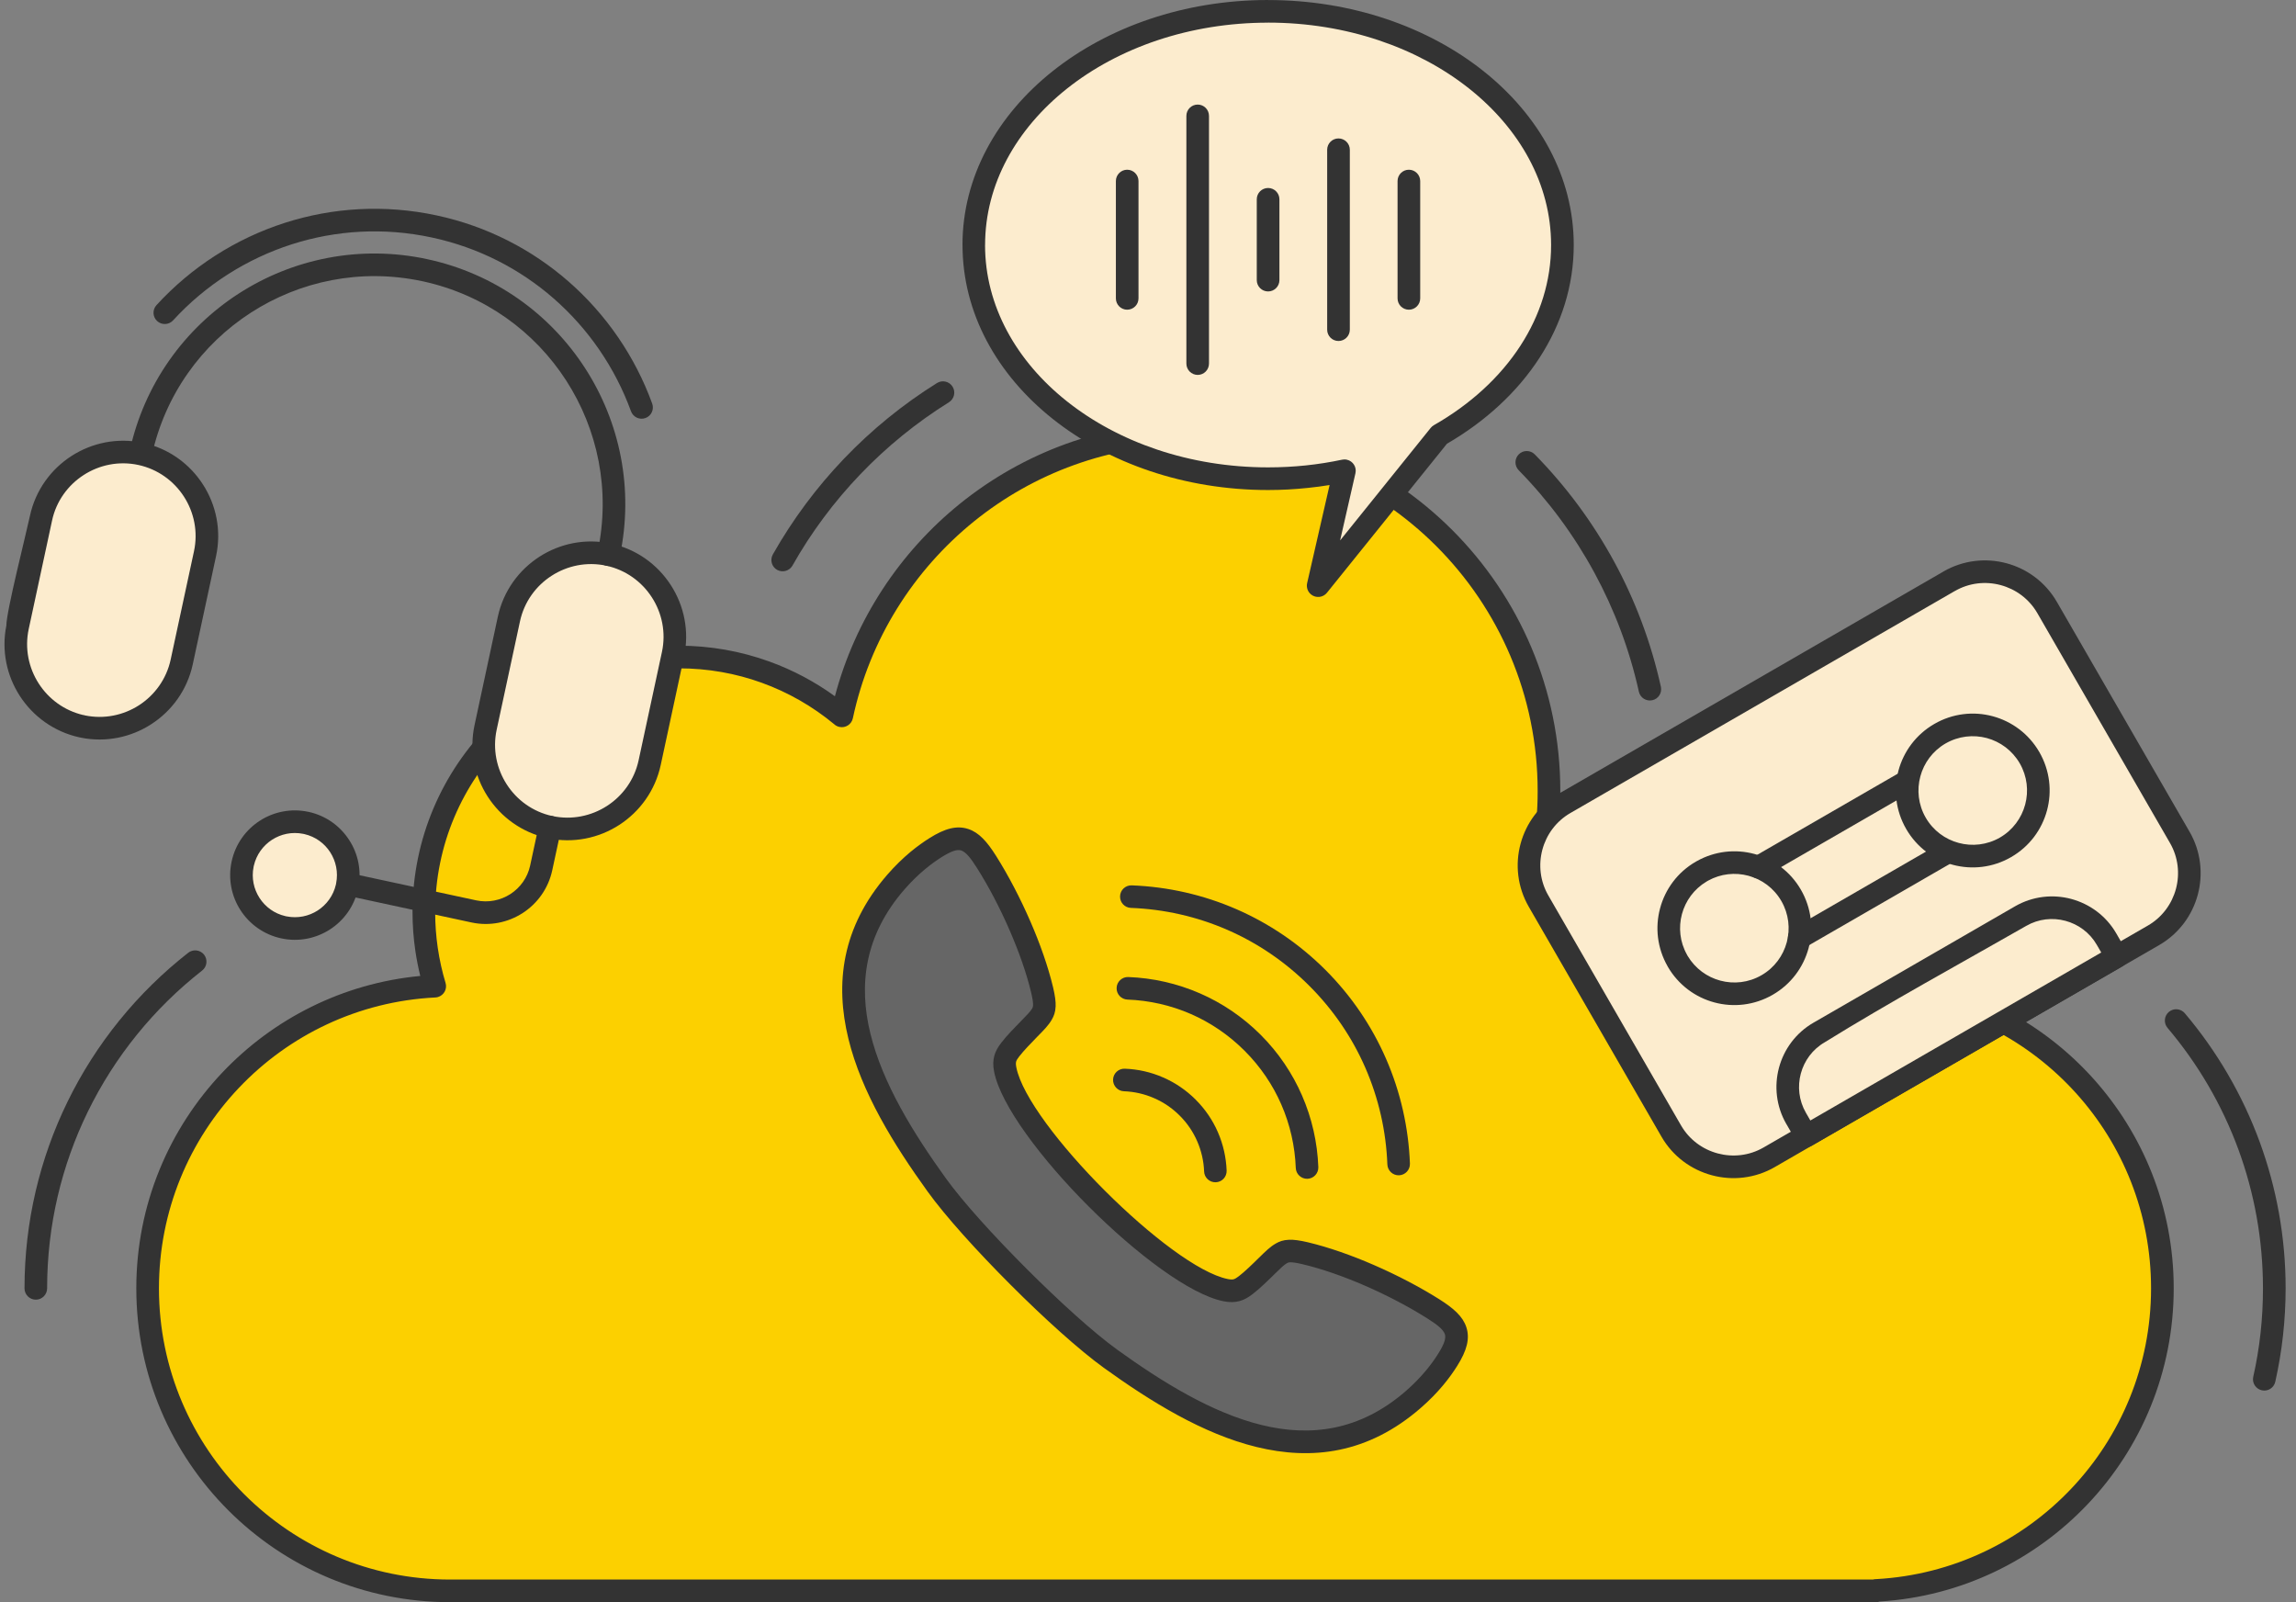 <svg width="172" height="120" viewBox="0 0 172 120" fill="none" xmlns="http://www.w3.org/2000/svg">
<rect x="0" y="0" width="172" height="120" fill="#808080" stroke="none"/>
<path d="M3.53 96.495C3.53 96.964 3.151 97.343 2.684 97.343C2.215 97.343 1.836 96.964 1.836 96.495C1.836 91.5 2.991 86.757 5.052 82.532C7.183 78.161 10.294 74.339 14.102 71.359C14.469 71.074 15 71.138 15.289 71.505C15.574 71.873 15.51 72.406 15.143 72.692C11.542 75.508 8.597 79.129 6.574 83.275C4.623 87.273 3.53 91.763 3.53 96.495ZM59.366 42.361C59.136 42.766 58.623 42.909 58.215 42.681C57.809 42.451 57.667 41.938 57.894 41.53C59.381 38.903 61.18 36.492 63.235 34.346C65.311 32.177 67.65 30.276 70.195 28.687C70.591 28.442 71.113 28.564 71.361 28.961C71.606 29.357 71.487 29.879 71.09 30.127C68.661 31.64 66.431 33.454 64.454 35.518C62.492 37.568 60.775 39.862 59.366 42.361ZM113.771 35.221C113.445 34.888 113.448 34.352 113.78 34.025C114.112 33.696 114.649 33.702 114.975 34.034C117.32 36.425 119.328 39.133 120.932 42.087C122.504 44.982 123.687 48.122 124.422 51.44C124.521 51.895 124.235 52.347 123.778 52.446C123.323 52.545 122.871 52.259 122.772 51.804C122.075 48.656 120.944 45.664 119.442 42.897C117.909 40.072 115.996 37.489 113.771 35.221ZM162.374 76.984C162.074 76.628 162.118 76.091 162.476 75.791C162.832 75.488 163.366 75.534 163.669 75.89C166.071 78.727 167.981 81.987 169.281 85.529C170.538 88.961 171.223 92.658 171.223 96.495C171.223 97.675 171.156 98.853 171.028 100.02C170.899 101.192 170.704 102.349 170.448 103.492C170.345 103.947 169.894 104.236 169.439 104.131C168.981 104.029 168.695 103.577 168.797 103.122C169.039 102.052 169.223 100.956 169.345 99.836C169.465 98.748 169.526 97.632 169.526 96.495C169.526 92.856 168.879 89.357 167.692 86.112C166.462 82.756 164.648 79.669 162.374 76.984Z" fill="#333333"/>
<path fill-rule="evenodd" clip-rule="evenodd" d="M140.541 119.12C152.495 118.493 161.994 108.603 161.994 96.495C161.994 84.751 153.058 75.094 141.614 73.951C139.363 65.901 131.978 60 123.214 60C120.642 60 118.19 60.508 115.951 61.429C116.009 60.706 116.041 59.977 116.041 59.239C116.041 44.445 104.049 32.454 89.259 32.454C76.392 32.454 65.648 41.524 63.065 53.618C59.756 50.866 55.499 49.209 50.857 49.209C40.309 49.209 31.755 57.764 31.755 68.315C31.755 70.246 32.043 72.109 32.574 73.864C20.594 74.462 11.062 84.366 11.062 96.495C11.062 109.008 21.209 119.152 33.722 119.152H139.334H140.541V119.12Z" fill="#FCD000"/>
<path d="M140.55 118.274C146.296 117.956 151.448 115.417 155.165 111.498C158.868 107.591 161.142 102.308 161.142 96.494C161.142 90.867 159.014 85.739 155.518 81.873C151.987 77.966 147.063 75.345 141.526 74.791C141.168 74.756 140.882 74.499 140.794 74.17C139.707 70.283 137.363 66.919 134.231 64.542C131.173 62.224 127.354 60.848 123.211 60.848C121.995 60.848 120.808 60.965 119.665 61.19C118.484 61.423 117.347 61.767 116.271 62.21C115.837 62.388 115.344 62.184 115.166 61.749C115.114 61.624 115.096 61.493 115.105 61.364C115.134 60.98 115.158 60.627 115.169 60.306C115.184 59.994 115.19 59.638 115.19 59.239C115.19 52.075 112.286 45.591 107.595 40.9C102.901 36.206 96.416 33.302 89.255 33.302C83.083 33.302 77.415 35.456 72.966 39.051C68.43 42.719 65.152 47.883 63.89 53.796C63.794 54.253 63.345 54.545 62.887 54.446C62.727 54.414 62.59 54.338 62.479 54.233C60.878 52.909 59.05 51.854 57.059 51.136C55.129 50.437 53.041 50.058 50.854 50.058C45.813 50.058 41.25 52.102 37.947 55.405C34.644 58.708 32.6 63.271 32.6 68.315C32.6 69.231 32.667 70.129 32.795 71.001C32.929 71.907 33.125 72.782 33.378 73.619C33.515 74.065 33.262 74.537 32.816 74.674C32.748 74.695 32.678 74.706 32.611 74.709C26.833 74.998 21.643 77.537 17.905 81.47C14.188 85.38 11.908 90.669 11.908 96.494C11.908 102.518 14.348 107.97 18.296 111.918C22.244 115.863 27.696 118.306 33.719 118.306H140.305C140.38 118.283 140.456 118.274 140.538 118.274H140.55ZM156.39 112.664C152.428 116.842 146.943 119.568 140.824 119.95C140.736 119.982 140.637 120 140.538 120H33.719C27.226 120 21.351 117.37 17.098 113.116C12.844 108.862 10.211 102.985 10.211 96.494C10.211 90.22 12.672 84.52 16.681 80.304C20.48 76.307 25.675 73.645 31.483 73.097C31.334 72.484 31.212 71.869 31.119 71.245C30.976 70.286 30.903 69.304 30.903 68.315C30.903 62.805 33.136 57.816 36.746 54.207C40.358 50.594 45.347 48.361 50.854 48.361C53.228 48.361 55.508 48.778 57.63 49.545C59.397 50.183 61.05 51.064 62.546 52.148C64.071 46.393 67.406 41.372 71.905 37.734C76.648 33.903 82.684 31.605 89.255 31.605C96.886 31.605 103.793 34.698 108.793 39.699C113.793 44.699 116.887 51.609 116.887 59.239C116.887 59.525 116.881 59.84 116.866 60.184C117.674 59.915 118.499 59.694 119.342 59.528C120.595 59.28 121.89 59.151 123.211 59.151C127.73 59.151 131.902 60.659 135.252 63.198C138.526 65.682 141.013 69.155 142.261 73.173C147.996 73.887 153.087 76.665 156.772 80.739C160.542 84.911 162.839 90.436 162.839 96.494C162.839 102.757 160.387 108.448 156.39 112.664Z" fill="#333333"/>
<path fill-rule="evenodd" clip-rule="evenodd" d="M70.07 63.496C69.323 63.968 68.242 64.767 67.108 66.073C60.693 73.464 65.233 81.89 70.172 88.745C72.749 92.322 79.615 99.189 83.193 101.766C90.044 106.705 98.473 111.242 105.862 104.83C107.171 103.696 107.969 102.614 108.442 101.868C109.64 99.967 109.209 99.186 107.369 98.025C104.663 96.317 100.911 94.614 97.797 93.871C96.683 93.602 96.322 93.681 95.986 93.879C95.648 94.075 95.333 94.387 94.876 94.839C94.415 95.29 93.811 95.879 93.333 96.247C92.852 96.617 92.499 96.766 91.814 96.629C87.158 95.699 76.239 84.777 75.309 80.124C75.172 79.436 75.321 79.083 75.688 78.605C76.058 78.126 76.647 77.523 77.096 77.062C77.548 76.605 77.863 76.29 78.058 75.951C78.257 75.613 78.332 75.254 78.067 74.138C77.321 71.027 75.618 67.275 73.909 64.569C72.749 62.729 71.968 62.298 70.07 63.496Z" fill="#666666"/>
<path d="M70.518 64.21C70.176 64.429 69.751 64.723 69.275 65.12C68.797 65.519 68.275 66.018 67.745 66.627C64.751 70.079 64.313 73.776 65.203 77.412C66.121 81.164 68.439 84.896 70.856 88.252C72.109 89.993 74.439 92.564 76.906 95.031C79.369 97.495 81.944 99.824 83.684 101.081C87.04 103.498 90.769 105.816 94.525 106.734C98.16 107.623 101.857 107.186 105.309 104.192C105.919 103.661 106.414 103.139 106.814 102.661C107.213 102.186 107.508 101.76 107.723 101.416C108.178 100.699 108.339 100.244 108.239 99.932C108.126 99.579 107.671 99.218 106.919 98.743C105.551 97.879 103.916 97.019 102.239 96.29C100.668 95.608 99.058 95.04 97.6 94.693C97.128 94.579 96.831 94.538 96.632 94.544C96.533 94.55 96.469 94.573 96.408 94.611C96.175 94.745 95.904 95.013 95.516 95.392L95.466 95.442C95.227 95.678 94.95 95.949 94.685 96.194C94.405 96.457 94.114 96.713 93.848 96.917C93.527 97.165 93.236 97.343 92.877 97.442C92.513 97.547 92.128 97.556 91.647 97.46C89.151 96.961 85.093 93.9 81.565 90.372C78.034 86.844 74.975 82.785 74.477 80.29C74.378 79.809 74.389 79.424 74.492 79.056C74.594 78.701 74.771 78.409 75.019 78.088C75.223 77.82 75.48 77.532 75.742 77.249C75.987 76.986 76.258 76.709 76.495 76.47L76.541 76.421C76.923 76.033 77.191 75.762 77.326 75.528C77.361 75.467 77.387 75.403 77.39 75.304C77.398 75.106 77.358 74.808 77.244 74.333C76.897 72.878 76.325 71.269 75.643 69.697C74.917 68.018 74.057 66.385 73.194 65.018C72.719 64.266 72.354 63.811 72.004 63.697C71.693 63.595 71.238 63.758 70.518 64.21ZM68.188 63.822C68.725 63.376 69.214 63.035 69.617 62.782C70.797 62.035 71.684 61.814 72.526 62.088C73.331 62.347 73.941 63.029 74.626 64.117C75.527 65.546 76.427 67.26 77.194 69.027C77.914 70.683 78.515 72.388 78.888 73.942C79.04 74.584 79.095 75.024 79.081 75.371C79.063 75.814 78.95 76.1 78.789 76.377C78.547 76.794 78.218 77.129 77.748 77.605L77.699 77.654C77.486 77.873 77.235 78.129 76.981 78.403C76.742 78.657 76.521 78.911 76.358 79.121C76.235 79.278 76.153 79.403 76.121 79.514C76.095 79.616 76.098 79.753 76.139 79.957C76.57 82.115 79.436 85.847 82.763 89.174C86.09 92.5 89.819 95.366 91.979 95.798C92.183 95.839 92.32 95.841 92.422 95.812C92.53 95.783 92.656 95.699 92.813 95.579C93.026 95.416 93.28 95.191 93.533 94.955C93.807 94.701 94.061 94.451 94.28 94.235L94.329 94.188C94.807 93.719 95.143 93.387 95.56 93.145C95.837 92.984 96.122 92.873 96.566 92.856C96.909 92.841 97.353 92.897 97.991 93.048C99.548 93.421 101.254 94.022 102.91 94.742C104.677 95.509 106.391 96.41 107.82 97.311C108.904 97.996 109.586 98.603 109.849 99.407C110.123 100.25 109.901 101.136 109.155 102.317C108.901 102.722 108.56 103.212 108.114 103.746C107.668 104.279 107.111 104.865 106.414 105.469C102.475 108.889 98.265 109.387 94.125 108.376C90.105 107.393 86.195 104.973 82.696 102.451C80.862 101.127 78.212 98.737 75.707 96.229C73.2 93.722 70.806 91.075 69.486 89.238C66.963 85.742 64.541 81.829 63.558 77.808C62.546 73.671 63.048 69.458 66.465 65.519C67.068 64.825 67.657 64.269 68.188 63.822Z" fill="#333333"/>
<path d="M91.891 87.675C91.908 88.141 91.544 88.535 91.078 88.549C90.611 88.567 90.217 88.202 90.203 87.736C90.174 86.963 89.999 86.194 89.684 85.473C89.381 84.779 88.946 84.126 88.378 83.561L88.375 83.558C87.806 82.989 87.156 82.552 86.462 82.252C85.739 81.934 84.972 81.762 84.2 81.733C83.733 81.718 83.369 81.325 83.383 80.858C83.401 80.391 83.791 80.027 84.258 80.044C85.243 80.079 86.223 80.298 87.138 80.701C88.022 81.085 88.847 81.639 89.57 82.359L89.573 82.365C90.296 83.085 90.85 83.913 91.235 84.797C91.634 85.713 91.853 86.692 91.891 87.675Z" fill="#333333"/>
<path d="M98.76 87.415C98.775 87.882 98.411 88.272 97.944 88.29C97.478 88.304 97.087 87.94 97.07 87.474C97.008 85.85 96.647 84.237 95.985 82.721C95.349 81.263 94.434 79.899 93.236 78.701C92.04 77.505 90.673 76.587 89.218 75.951C87.702 75.289 86.087 74.928 84.463 74.867C83.996 74.852 83.632 74.458 83.649 73.992C83.666 73.525 84.057 73.161 84.524 73.178C86.358 73.248 88.183 73.656 89.894 74.403C91.547 75.123 93.09 76.158 94.437 77.502C95.781 78.846 96.816 80.391 97.536 82.045C98.282 83.753 98.691 85.578 98.76 87.415Z" fill="#333333"/>
<path d="M105.622 87.153C105.637 87.619 105.272 88.01 104.806 88.028C104.339 88.045 103.949 87.678 103.931 87.211C103.838 84.739 103.287 82.278 102.278 79.966C101.31 77.747 99.913 75.665 98.091 73.843C96.269 72.021 94.187 70.624 91.966 69.653C89.656 68.645 87.196 68.094 84.72 68C84.254 67.986 83.889 67.592 83.907 67.126C83.921 66.659 84.315 66.295 84.781 66.312C87.467 66.414 90.138 67.012 92.642 68.105C95.059 69.161 97.319 70.674 99.29 72.642C101.26 74.613 102.774 76.875 103.829 79.292C104.922 81.794 105.52 84.468 105.622 87.153Z" fill="#333333"/>
<path d="M50.434 48.88C51.149 45.556 48.979 42.27 45.587 41.54C42.195 40.81 38.865 42.913 38.15 46.236L36.348 54.611C35.633 57.935 37.803 61.221 41.195 61.951C44.587 62.681 47.916 60.578 48.632 57.255L50.434 48.88Z" fill="#FCECCE"/>
<path d="M45.767 40.714C47.686 41.128 49.263 42.288 50.254 43.825C51.246 45.358 51.654 47.268 51.243 49.184L49.496 57.3C49.082 59.219 47.922 60.796 46.385 61.788C44.852 62.779 42.942 63.187 41.024 62.776C39.105 62.362 37.528 61.202 36.536 59.665C35.545 58.131 35.137 56.219 35.551 54.303L37.294 46.189C37.709 44.268 38.869 42.693 40.406 41.699C41.939 40.711 43.852 40.3 45.767 40.714ZM48.831 44.737C48.076 43.568 46.875 42.685 45.417 42.37C43.954 42.055 42.493 42.367 41.321 43.125C40.149 43.88 39.266 45.081 38.953 46.539L37.207 54.653C36.892 56.117 37.204 57.578 37.962 58.749C38.717 59.922 39.916 60.805 41.376 61.12C42.84 61.432 44.298 61.12 45.473 60.362C46.642 59.607 47.525 58.408 47.84 56.948L49.587 48.834C49.902 47.37 49.59 45.909 48.831 44.737Z" fill="#333333"/>
<path d="M12.967 23.995C12.652 24.339 12.118 24.363 11.774 24.048C11.43 23.733 11.407 23.199 11.722 22.855C14.337 19.998 17.664 17.867 21.352 16.686C24.912 15.546 28.807 15.295 32.714 16.135C36.501 16.948 39.854 18.695 42.586 21.08C45.414 23.549 47.578 26.707 48.858 30.229C49.018 30.666 48.791 31.153 48.353 31.311C47.913 31.471 47.429 31.243 47.269 30.803C46.085 27.552 44.088 24.634 41.472 22.351C38.953 20.152 35.86 18.543 32.364 17.791C28.749 17.012 25.154 17.246 21.868 18.295C18.457 19.389 15.381 21.357 12.967 23.995Z" fill="#333333"/>
<path d="M46.431 41.661C46.372 42.072 46.02 42.39 45.591 42.39C45.121 42.39 44.742 42.008 44.742 41.541C44.742 41.463 44.754 41.387 44.775 41.314C45.748 36.716 44.778 32.159 42.413 28.497C40.051 24.838 36.296 22.08 31.707 21.077C31.672 21.074 31.64 21.065 31.608 21.056C27.013 20.082 22.453 21.053 18.794 23.418C15.12 25.788 12.353 29.561 11.362 34.171C11.266 34.628 10.817 34.92 10.359 34.824C9.901 34.727 9.61 34.279 9.706 33.821C10.796 28.751 13.84 24.602 17.878 21.992C21.913 19.389 26.94 18.322 32.004 19.409L32.01 19.412C37.08 20.502 41.229 23.546 43.836 27.584C46.434 31.605 47.501 36.611 46.431 41.661Z" fill="#333333"/>
<path d="M15.379 41.335C16.095 38.011 13.925 34.725 10.533 33.995C7.14 33.265 3.811 35.368 3.095 38.691L1.293 47.066C0.578 50.39 2.748 53.676 6.14 54.406C9.532 55.136 12.862 53.033 13.577 49.71L15.379 41.335Z" fill="#FCECCE"/>
<path d="M10.712 33.168C12.634 33.582 14.208 34.742 15.199 36.279C16.191 37.812 16.599 39.722 16.188 41.641L14.435 49.781C14.016 51.691 12.861 53.256 11.33 54.242C9.823 55.216 7.951 55.627 6.068 55.251C6.044 55.251 5.974 55.23 5.942 55.224C4.036 54.805 2.47 53.647 1.482 52.119C0.508 50.612 0.097 48.737 0.476 46.854C0.476 45.801 1.922 40.127 2.242 38.643C2.654 36.725 3.814 35.148 5.35 34.156C6.887 33.165 8.797 32.757 10.712 33.168ZM13.777 37.191C13.021 36.022 11.82 35.139 10.362 34.824C8.899 34.509 7.438 34.821 6.266 35.579C5.097 36.334 4.21 37.535 3.899 38.993L2.152 47.11C1.837 48.571 2.149 50.032 2.907 51.204C3.648 52.352 4.814 53.221 6.231 53.554H6.272L6.348 53.58C7.803 53.883 9.252 53.571 10.418 52.819C11.587 52.061 12.47 50.863 12.785 49.402L14.532 41.288C14.847 39.824 14.535 38.364 13.777 37.191Z" fill="#333333"/>
<path d="M40.374 61.77C40.47 61.315 40.919 61.021 41.377 61.12C41.835 61.216 42.127 61.665 42.03 62.123L41.371 65.181C41.077 66.552 40.249 67.68 39.15 68.388C38.056 69.094 36.692 69.385 35.322 69.091L24.14 66.683C23.682 66.587 23.391 66.138 23.487 65.68C23.583 65.222 24.032 64.93 24.49 65.027L35.674 67.435C36.59 67.63 37.502 67.435 38.237 66.963C38.966 66.49 39.52 65.741 39.715 64.828L40.374 61.77Z" fill="#333333"/>
<path d="M21.248 69.437C23.398 69.9 25.516 68.532 25.979 66.382C26.442 64.232 25.074 62.114 22.924 61.652C20.774 61.189 18.656 62.557 18.194 64.707C17.731 66.856 19.099 68.974 21.248 69.437Z" fill="#FCECCE"/>
<path d="M21.378 68.616C21.411 68.621 21.443 68.627 21.472 68.636C22.309 68.802 23.137 68.621 23.801 68.193C24.466 67.761 24.971 67.085 25.163 66.254C25.166 66.225 25.175 66.193 25.18 66.161C25.347 65.327 25.166 64.499 24.737 63.831C24.309 63.166 23.629 62.662 22.801 62.472C22.769 62.467 22.737 62.461 22.705 62.452C21.871 62.286 21.043 62.467 20.376 62.898C19.714 63.327 19.209 64.006 19.017 64.834C19.011 64.866 19.005 64.895 18.997 64.927C18.83 65.764 19.011 66.592 19.443 67.257C19.871 67.922 20.55 68.426 21.378 68.616ZM24.717 69.616C23.676 70.286 22.381 70.563 21.078 70.283H21.072C19.763 70.001 18.69 69.216 18.017 68.172C17.346 67.135 17.072 65.84 17.349 64.537L17.352 64.528C17.632 63.219 18.419 62.146 19.463 61.472C20.501 60.802 21.796 60.528 23.099 60.805H23.108C24.417 61.088 25.487 61.875 26.16 62.919C26.834 63.956 27.108 65.254 26.828 66.557V66.563C26.545 67.872 25.761 68.942 24.717 69.616Z" fill="#333333"/>
<path d="M146.024 43.533L117.226 60.16C114.659 61.642 113.78 64.925 115.262 67.492L125.204 84.713C126.687 87.28 129.969 88.16 132.536 86.678L161.334 70.051C163.901 68.569 164.781 65.286 163.299 62.719L153.356 45.498C151.874 42.931 148.591 42.051 146.024 43.533Z" fill="#FCECCE"/>
<path d="M116.847 59.403L145.595 42.804V42.801C147.076 41.947 148.773 41.775 150.31 42.186C151.846 42.597 153.228 43.597 154.085 45.078L164.025 62.295H164.027C164.882 63.776 165.054 65.473 164.643 67.009C164.232 68.546 163.234 69.928 161.75 70.785L132.956 87.41H132.959C131.475 88.267 129.778 88.439 128.241 88.025C126.705 87.614 125.32 86.617 124.466 85.135L124.44 85.089L114.527 67.919C113.669 66.435 113.497 64.741 113.908 63.204C114.322 61.665 115.317 60.283 116.801 59.426L116.847 59.403ZM146.438 44.268L117.646 60.892C116.57 61.513 115.844 62.519 115.544 63.639C115.244 64.761 115.369 65.995 115.99 67.07C115.987 67.073 125.078 82.815 125.903 84.243L125.929 84.287C126.55 85.366 127.559 86.089 128.679 86.389C129.801 86.689 131.035 86.567 132.11 85.946C132.11 85.949 158.511 70.706 160.908 69.321C161.981 68.7 162.707 67.694 163.007 66.572C163.307 65.449 163.182 64.216 162.561 63.14C162.564 63.14 153.45 47.355 152.622 45.921C152.001 44.848 150.995 44.122 149.872 43.822C148.753 43.521 147.516 43.647 146.443 44.268H146.438Z" fill="#333333"/>
<path fill-rule="evenodd" clip-rule="evenodd" d="M158.562 71.653L135.307 85.077L134.549 83.762C133.254 81.52 134.03 78.624 136.272 77.33L151.369 68.615C153.614 67.318 156.506 68.093 157.804 70.338L158.562 71.653Z" fill="#FCECCE"/>
<path d="M158.987 72.385L135.735 85.808C135.33 86.045 134.814 85.905 134.578 85.502L133.822 84.187H133.819C133.056 82.861 132.901 81.348 133.268 79.972C133.636 78.598 134.528 77.362 135.852 76.598L135.898 76.572L150.954 67.88C152.278 67.117 153.791 66.962 155.162 67.329C156.538 67.7 157.774 68.589 158.538 69.913L159.296 71.228C159.529 71.633 159.392 72.149 158.987 72.385ZM135.618 83.922L157.41 71.341L157.074 70.761C156.544 69.843 155.683 69.225 154.727 68.968C153.768 68.711 152.715 68.816 151.797 69.344C146.84 72.178 141.528 75.073 136.7 78.062C135.779 78.592 135.161 79.453 134.904 80.409C134.647 81.368 134.755 82.421 135.283 83.339C135.28 83.342 135.589 83.873 135.618 83.922Z" fill="#333333"/>
<path d="M132.382 73.776C134.733 72.419 135.538 69.413 134.181 67.062C132.824 64.712 129.818 63.906 127.467 65.263C125.117 66.621 124.311 69.626 125.668 71.977C127.025 74.328 130.031 75.133 132.382 73.776Z" fill="#FCECCE"/>
<path d="M127.097 64.505C128.464 63.735 130.01 63.581 131.415 63.957C132.838 64.338 134.115 65.263 134.911 66.639C135.707 68.018 135.87 69.587 135.488 71.009C135.106 72.432 134.182 73.709 132.803 74.505C131.424 75.301 129.855 75.464 128.435 75.082C127.013 74.704 125.733 73.776 124.937 72.4L124.928 72.38C124.141 71.007 123.98 69.447 124.362 68.03C124.741 66.607 125.666 65.327 127.045 64.534L127.097 64.505ZM130.978 65.592C129.992 65.327 128.908 65.432 127.951 65.963C127.916 65.986 127.881 66.006 127.843 66.027C126.899 66.589 126.263 67.479 125.998 68.467C125.733 69.458 125.838 70.546 126.377 71.505C126.397 71.537 126.415 71.569 126.429 71.601C126.995 72.546 127.884 73.181 128.873 73.447C129.879 73.718 130.989 73.604 131.96 73.042C132.931 72.482 133.581 71.581 133.853 70.572C134.121 69.566 134.007 68.458 133.447 67.487C132.885 66.514 131.984 65.861 130.978 65.592Z" fill="#333333"/>
<path d="M145.559 63.047C145.961 62.811 146.48 62.95 146.714 63.353C146.95 63.758 146.81 64.274 146.407 64.51L135.209 70.974C134.803 71.21 134.287 71.07 134.051 70.668C133.818 70.263 133.955 69.744 134.36 69.511L145.559 63.047ZM132.147 65.682C131.745 65.913 131.229 65.773 130.996 65.371C130.762 64.965 130.902 64.449 131.308 64.216L142.506 57.752C142.909 57.519 143.425 57.659 143.658 58.064C143.891 58.466 143.751 58.985 143.346 59.216L132.147 65.682Z" fill="#333333"/>
<path d="M150.241 63.464C152.592 62.107 153.397 59.101 152.04 56.751C150.683 54.4 147.677 53.595 145.327 54.952C142.976 56.309 142.171 59.315 143.528 61.666C144.885 64.016 147.891 64.822 150.241 63.464Z" fill="#FCECCE"/>
<path d="M144.907 54.221C146.284 53.425 147.852 53.262 149.275 53.644C150.698 54.026 151.975 54.95 152.771 56.326C153.567 57.705 153.73 59.274 153.348 60.697C152.966 62.12 152.042 63.399 150.66 64.195C149.284 64.991 147.715 65.152 146.295 64.773C144.869 64.391 143.592 63.467 142.796 62.087C142.001 60.708 141.84 59.14 142.219 57.717C142.601 56.297 143.528 55.017 144.907 54.221ZM148.838 55.279C147.829 55.011 146.721 55.125 145.747 55.685C144.779 56.245 144.126 57.148 143.858 58.154C143.587 59.16 143.7 60.268 144.26 61.239C144.823 62.213 145.727 62.866 146.733 63.134C147.738 63.405 148.849 63.291 149.82 62.732C150.788 62.172 151.441 61.268 151.712 60.259C151.981 59.253 151.867 58.145 151.307 57.175C150.744 56.204 149.843 55.551 148.838 55.279Z" fill="#333333"/>
<path fill-rule="evenodd" clip-rule="evenodd" d="M94.996 0.848C107.171 0.848 117.044 8.682 117.044 18.351C117.044 24.214 113.411 29.404 107.833 32.578L98.745 43.865L100.713 35.255C98.891 35.646 96.973 35.853 94.996 35.853C82.817 35.853 72.945 28.016 72.945 18.351C72.945 8.682 82.817 0.848 94.996 0.848Z" fill="#FCECCE"/>
<path d="M94.998 0V0.003C101.284 0.003 106.984 2.032 111.115 5.312C115.302 8.636 117.894 13.245 117.894 18.351C117.894 21.395 116.97 24.267 115.331 26.797C113.675 29.354 111.29 31.558 108.395 33.235L99.406 44.396C99.115 44.76 98.581 44.819 98.216 44.524C97.957 44.314 97.852 43.982 97.922 43.676L99.604 36.328C99.068 36.416 98.523 36.489 97.969 36.544C96.983 36.649 95.989 36.702 94.998 36.702C88.712 36.702 83.015 34.669 78.88 31.389C74.694 28.066 72.105 23.456 72.105 18.351H72.102C72.102 13.245 74.691 8.636 78.88 5.312C83.015 2.029 88.712 0 94.998 0ZM94.998 1.694V1.697C89.102 1.697 83.778 3.583 79.933 6.636C76.143 9.648 73.796 13.788 73.796 18.351H73.793C73.793 22.911 76.14 27.054 79.933 30.063C83.778 33.115 89.102 35.005 94.995 35.005C95.96 35.005 96.896 34.955 97.797 34.862C98.727 34.766 99.642 34.62 100.54 34.43C100.657 34.404 100.779 34.404 100.905 34.433C101.36 34.535 101.645 34.99 101.54 35.445L100.392 40.477L107.176 32.051C107.243 31.97 107.322 31.899 107.418 31.844C110.141 30.293 112.378 28.246 113.911 25.876C115.372 23.619 116.197 21.062 116.197 18.351C116.197 13.788 113.853 9.648 110.06 6.636C106.214 3.583 100.887 1.694 94.998 1.694Z" fill="#333333"/>
<path d="M83.594 13.56C83.594 13.094 83.973 12.712 84.439 12.712C84.909 12.712 85.288 13.094 85.288 13.56V22.348C85.288 22.817 84.909 23.196 84.439 23.196C83.973 23.196 83.594 22.817 83.594 22.348V13.56Z" fill="#333333"/>
<path d="M88.875 8.68C88.875 8.211 89.254 7.832 89.723 7.832C90.19 7.832 90.569 8.211 90.569 8.68V27.232C90.569 27.698 90.19 28.08 89.723 28.08C89.254 28.08 88.875 27.698 88.875 27.232V8.68Z" fill="#333333"/>
<path d="M94.148 14.928C94.148 14.459 94.528 14.08 94.997 14.08C95.463 14.08 95.845 14.459 95.845 14.928V20.981C95.845 21.45 95.463 21.829 94.997 21.829C94.528 21.829 94.148 21.45 94.148 20.981V14.928Z" fill="#333333"/>
<path d="M99.422 11.216C99.422 10.75 99.801 10.368 100.27 10.368C100.737 10.368 101.119 10.75 101.119 11.216V24.692C101.119 25.161 100.737 25.54 100.27 25.54C99.801 25.54 99.422 25.161 99.422 24.692V11.216Z" fill="#333333"/>
<path d="M104.695 13.56C104.695 13.094 105.074 12.712 105.544 12.712C106.01 12.712 106.392 13.094 106.392 13.56V22.348C106.392 22.817 106.01 23.196 105.544 23.196C105.074 23.196 104.695 22.817 104.695 22.348V13.56Z" fill="#333333"/>
</svg>
